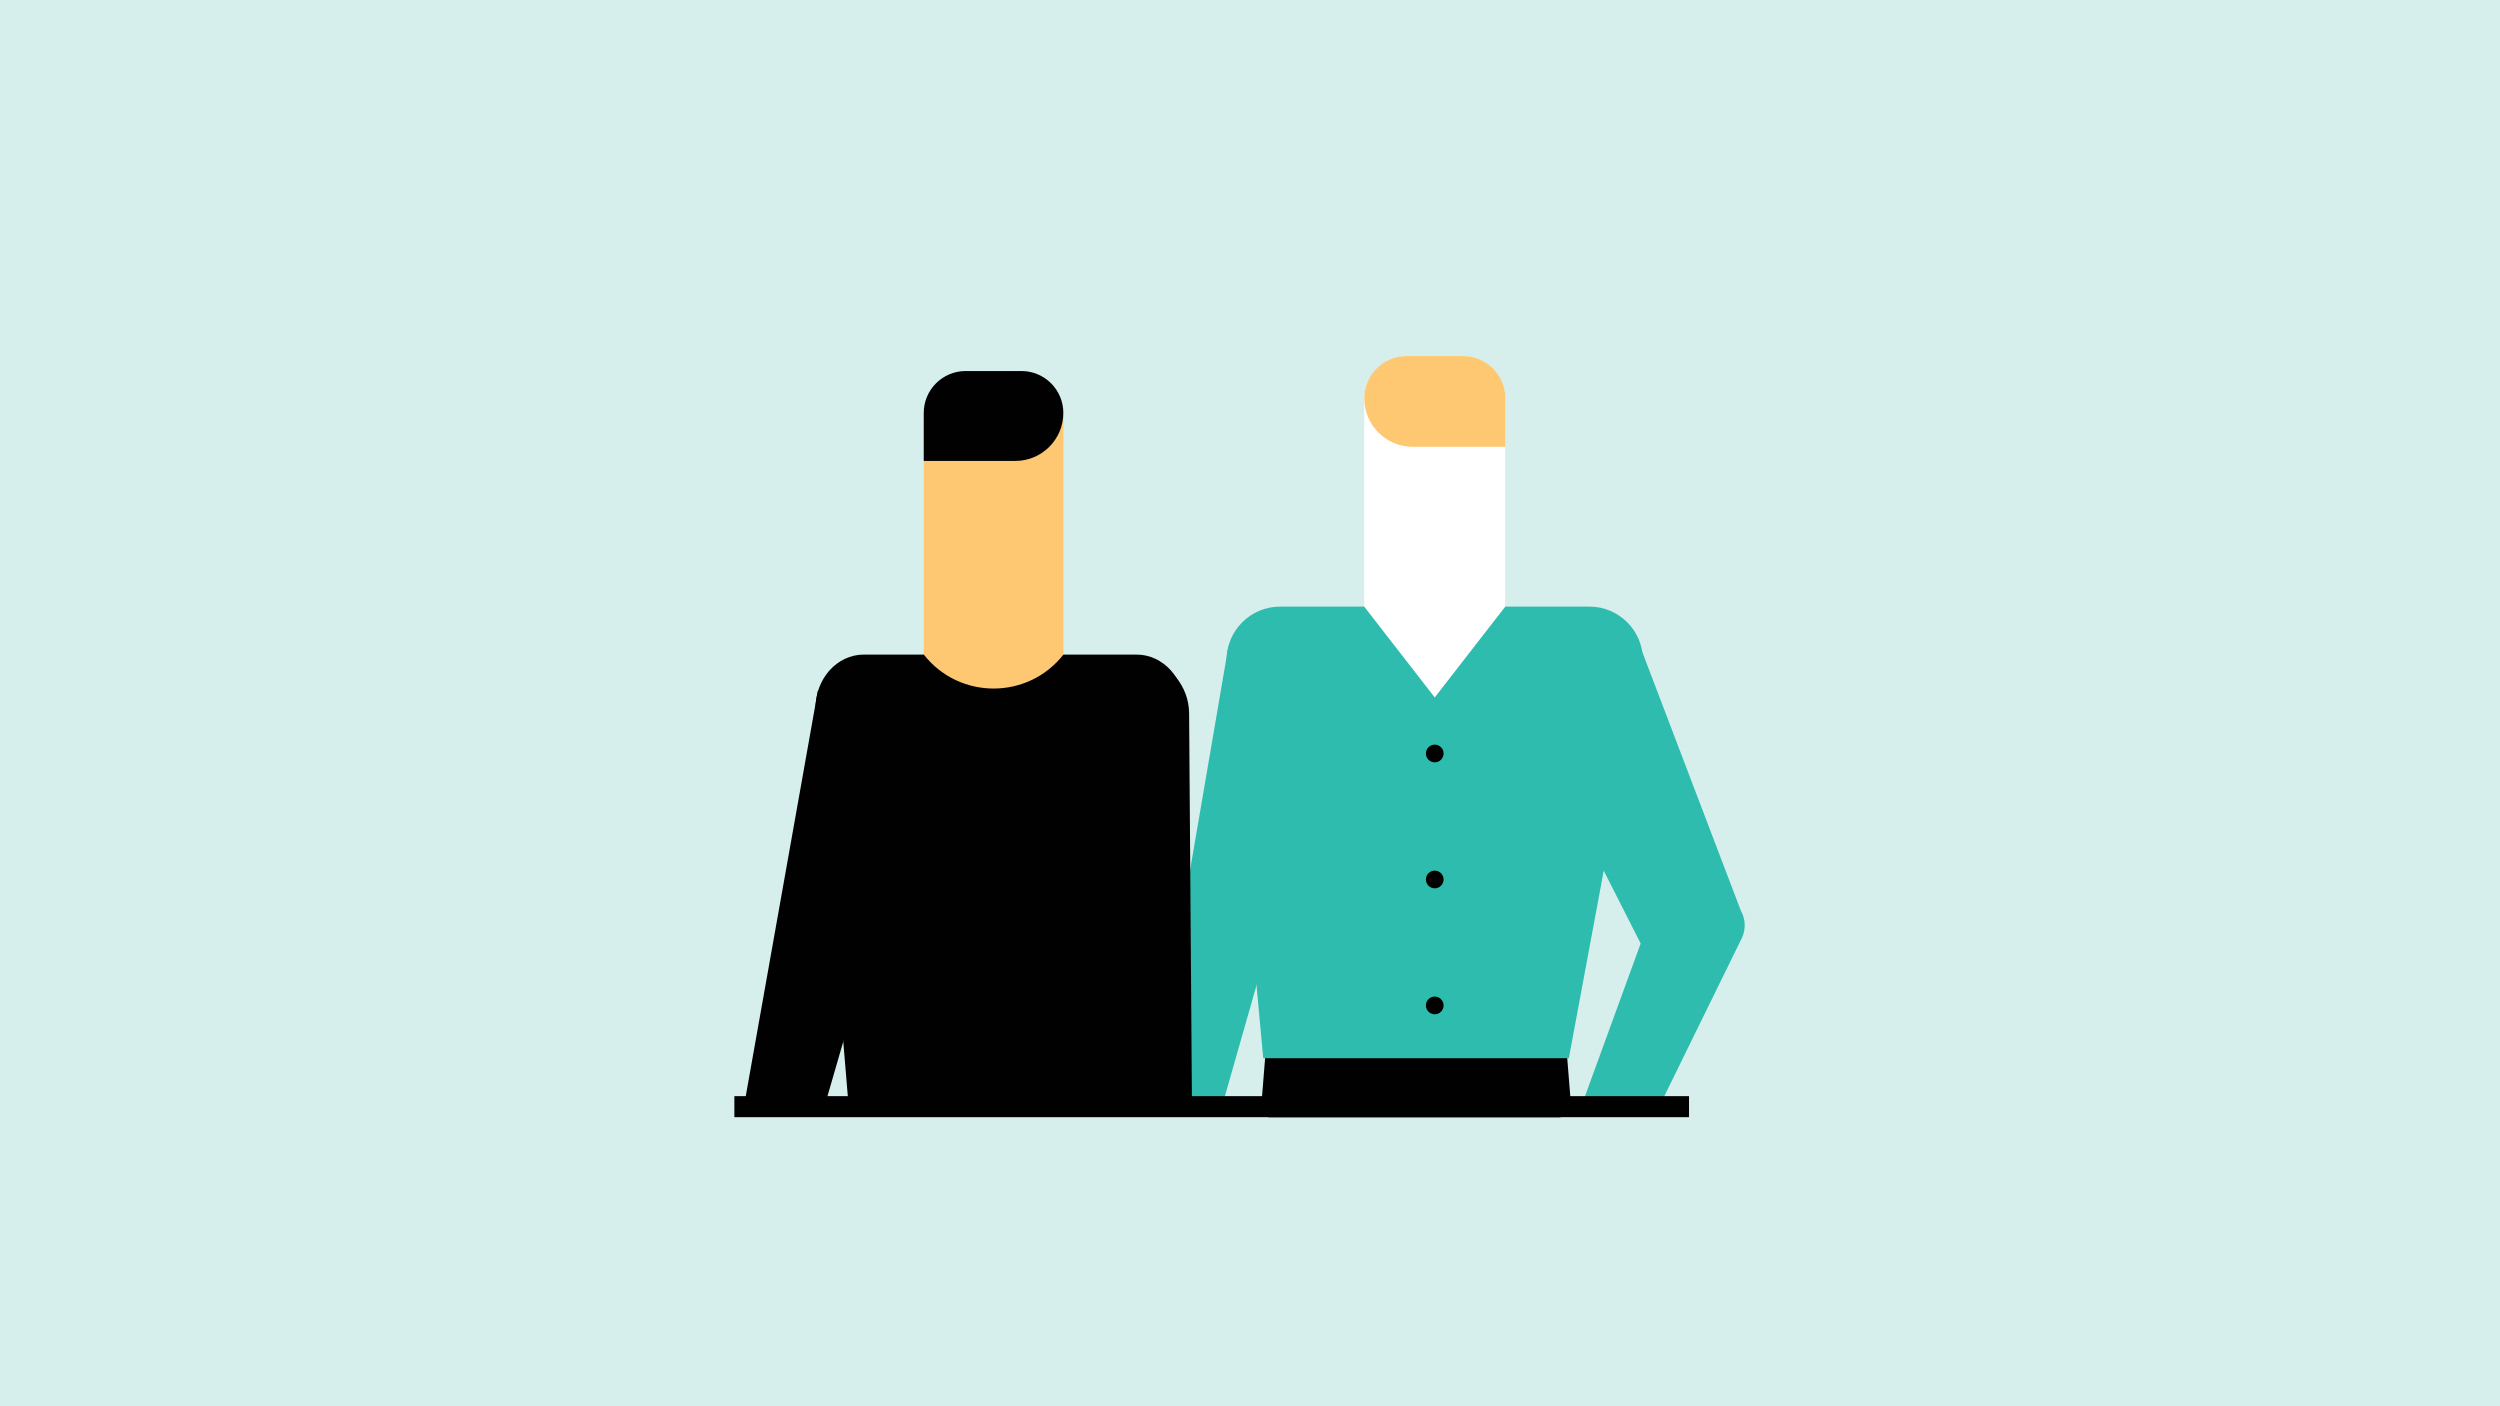 <?xml version="1.0" encoding="UTF-8"?>
<svg xmlns="http://www.w3.org/2000/svg" viewBox="0 0 480 270">
  <defs>
    <style>
      .cls-1 {
        fill: #d6eeec;
      }

      .cls-2 {
        fill: #fdc871;
      }

      .cls-3 {
        fill: #fff;
      }

      .cls-4 {
        fill: #2dbcad;
      }

      .cls-5 {
        fill: #010101;
      }
    </style>
  </defs>
  <g id="Bakgrunn">
    <rect class="cls-1" width="480" height="270"/>
  </g>
  <g id="Jobbe_x5F_med_x5F_mennesker">
    <rect class="cls-1" x="98.62" y="1.12" width="270.38" height="268.88" rx="56.45" ry="56.45"/>
    <rect class="cls-5" x="243.53" y="202.05" width="56.1" height="12.47"/>
    <g>
      <rect class="cls-1" x="172.57" y="205.9" width="56.1" height="3.29"/>
      <path class="cls-4" d="M229.91,210.43h-58.57v-5.76h58.57v5.76ZM173.81,207.96h53.63v-.82h-53.63v.82Z"/>
    </g>
    <g>
      <polygon class="cls-1" points="199.42 209.2 199.87 205.9 171.33 205.9 171.06 209.2 199.42 209.2"/>
      <path class="cls-4" d="M200.5,210.43h-30.78l.47-5.76h31.1l-.79,5.76ZM172.4,207.96h25.94l.11-.82h-25.99l-.07.82Z"/>
    </g>
    <g>
      <polygon class="cls-1" points="229.43 209.2 229.17 205.9 200.62 205.9 201.15 209.2 229.43 209.2"/>
      <path class="cls-4" d="M230.77,210.43h-30.68l-.92-5.76h31.13l.46,5.76ZM202.2,207.96h25.89l-.07-.82h-25.95l.13.82Z"/>
    </g>
    <path class="cls-5" d="M228.3,214.14l-.56-77.15c-.04-5.2-3.73-9.66-8.83-10.65-6.71-1.31-14.09,8.66-13.96,9.76l8.89,78.04h14.47Z"/>
    <path class="cls-2" d="M204.17,145.1h-26.8v-64.41c0-5.22,3.6-9.45,8.04-9.45h10.72c4.44,0,8.04,4.23,8.04,9.45v64.41Z"/>
    <path class="cls-5" d="M185.4,71.24h10.72c4.44,0,8.04,3.6,8.04,8.04h0c0,5.09-4.13,9.22-9.22,9.22h-17.58v-9.22c0-4.44,3.6-8.04,8.04-8.04Z"/>
    <rect class="cls-4" x="201.32" y="142.76" width="19.05" height="11.4"/>
    <circle class="cls-4" cx="190.78" cy="146.78" r="1.68"/>
    <circle class="cls-4" cx="190.78" cy="170.71" r="1.68"/>
    <path class="cls-4" d="M234.13,214.14l27.62-96.85c.62-1.78-25.89,6.79-25.89,6.79l-15.43,90.06h13.7Z"/>
    <polygon class="cls-5" points="301.79 214.14 298.66 175.26 267.9 175.26 273.23 214.14 301.79 214.14"/>
    <polygon class="cls-5" points="269.71 214.14 275.89 175.28 245.14 175.28 242.02 214.14 269.71 214.14"/>
    <path class="cls-3" d="M261.93,133.91h27.07s0-57.16,0-57.16c0-4.63-3.64-8.39-8.12-8.39h-10.83c-4.49,0-8.12,3.76-8.12,8.39v57.16Z"/>
    <path class="cls-2" d="M280.9,68.36h-10.83c-4.49,0-8.12,3.64-8.12,8.12h0c0,5.14,4.17,9.31,9.31,9.31h17.76s0-9.31,0-9.31c0-4.49-3.64-8.12-8.12-8.12Z"/>
    <path class="cls-4" d="M302.98,214.14h14.76l16.69-34.03c.81-1.7.73-3.69-.21-5.32l-20.09-52.73-23.25,11.52,24.13,47.57-12.03,33Z"/>
    <path class="cls-4" d="M242.54,203.17l-7.04-76.42c0-5.68,4.6-10.28,10.28-10.28h16.15s13.54,17.44,13.54,17.44l13.54-17.44h16.15c5.68,0,10.28,4.6,10.28,10.28l-14.22,76.42h-58.67Z"/>
    <circle class="cls-5" cx="275.47" cy="144.67" r="1.7"/>
    <circle class="cls-5" cx="275.47" cy="168.86" r="1.7"/>
    <circle class="cls-5" cx="275.47" cy="193.04" r="1.7"/>
    <path class="cls-5" d="M157.81,214.14l20.69-71.48s-21.16-11.78-21.49-9.93l-14.48,81.41h15.28Z"/>
    <path class="cls-5" d="M228.87,214.14l-.56-77.19c-.04-5.2-3.73-9.66-8.83-10.65-6.71-1.31-14.09,8.66-13.96,9.76l8.89,78.08h14.46Z"/>
    <path class="cls-5" d="M218.21,125.68h-14.03c-6.82,8.69-19.98,8.7-26.81,0h0s-11.51,0-11.51,0c-5.13,0-9.28,4.6-9.28,10.28l6.36,76.42h58.2l6.36-76.42c0-5.68-4.16-10.28-9.28-10.28Z"/>
    <rect class="cls-5" x="141" y="210.46" width="183.29" height="4.04"/>
  </g>
</svg>